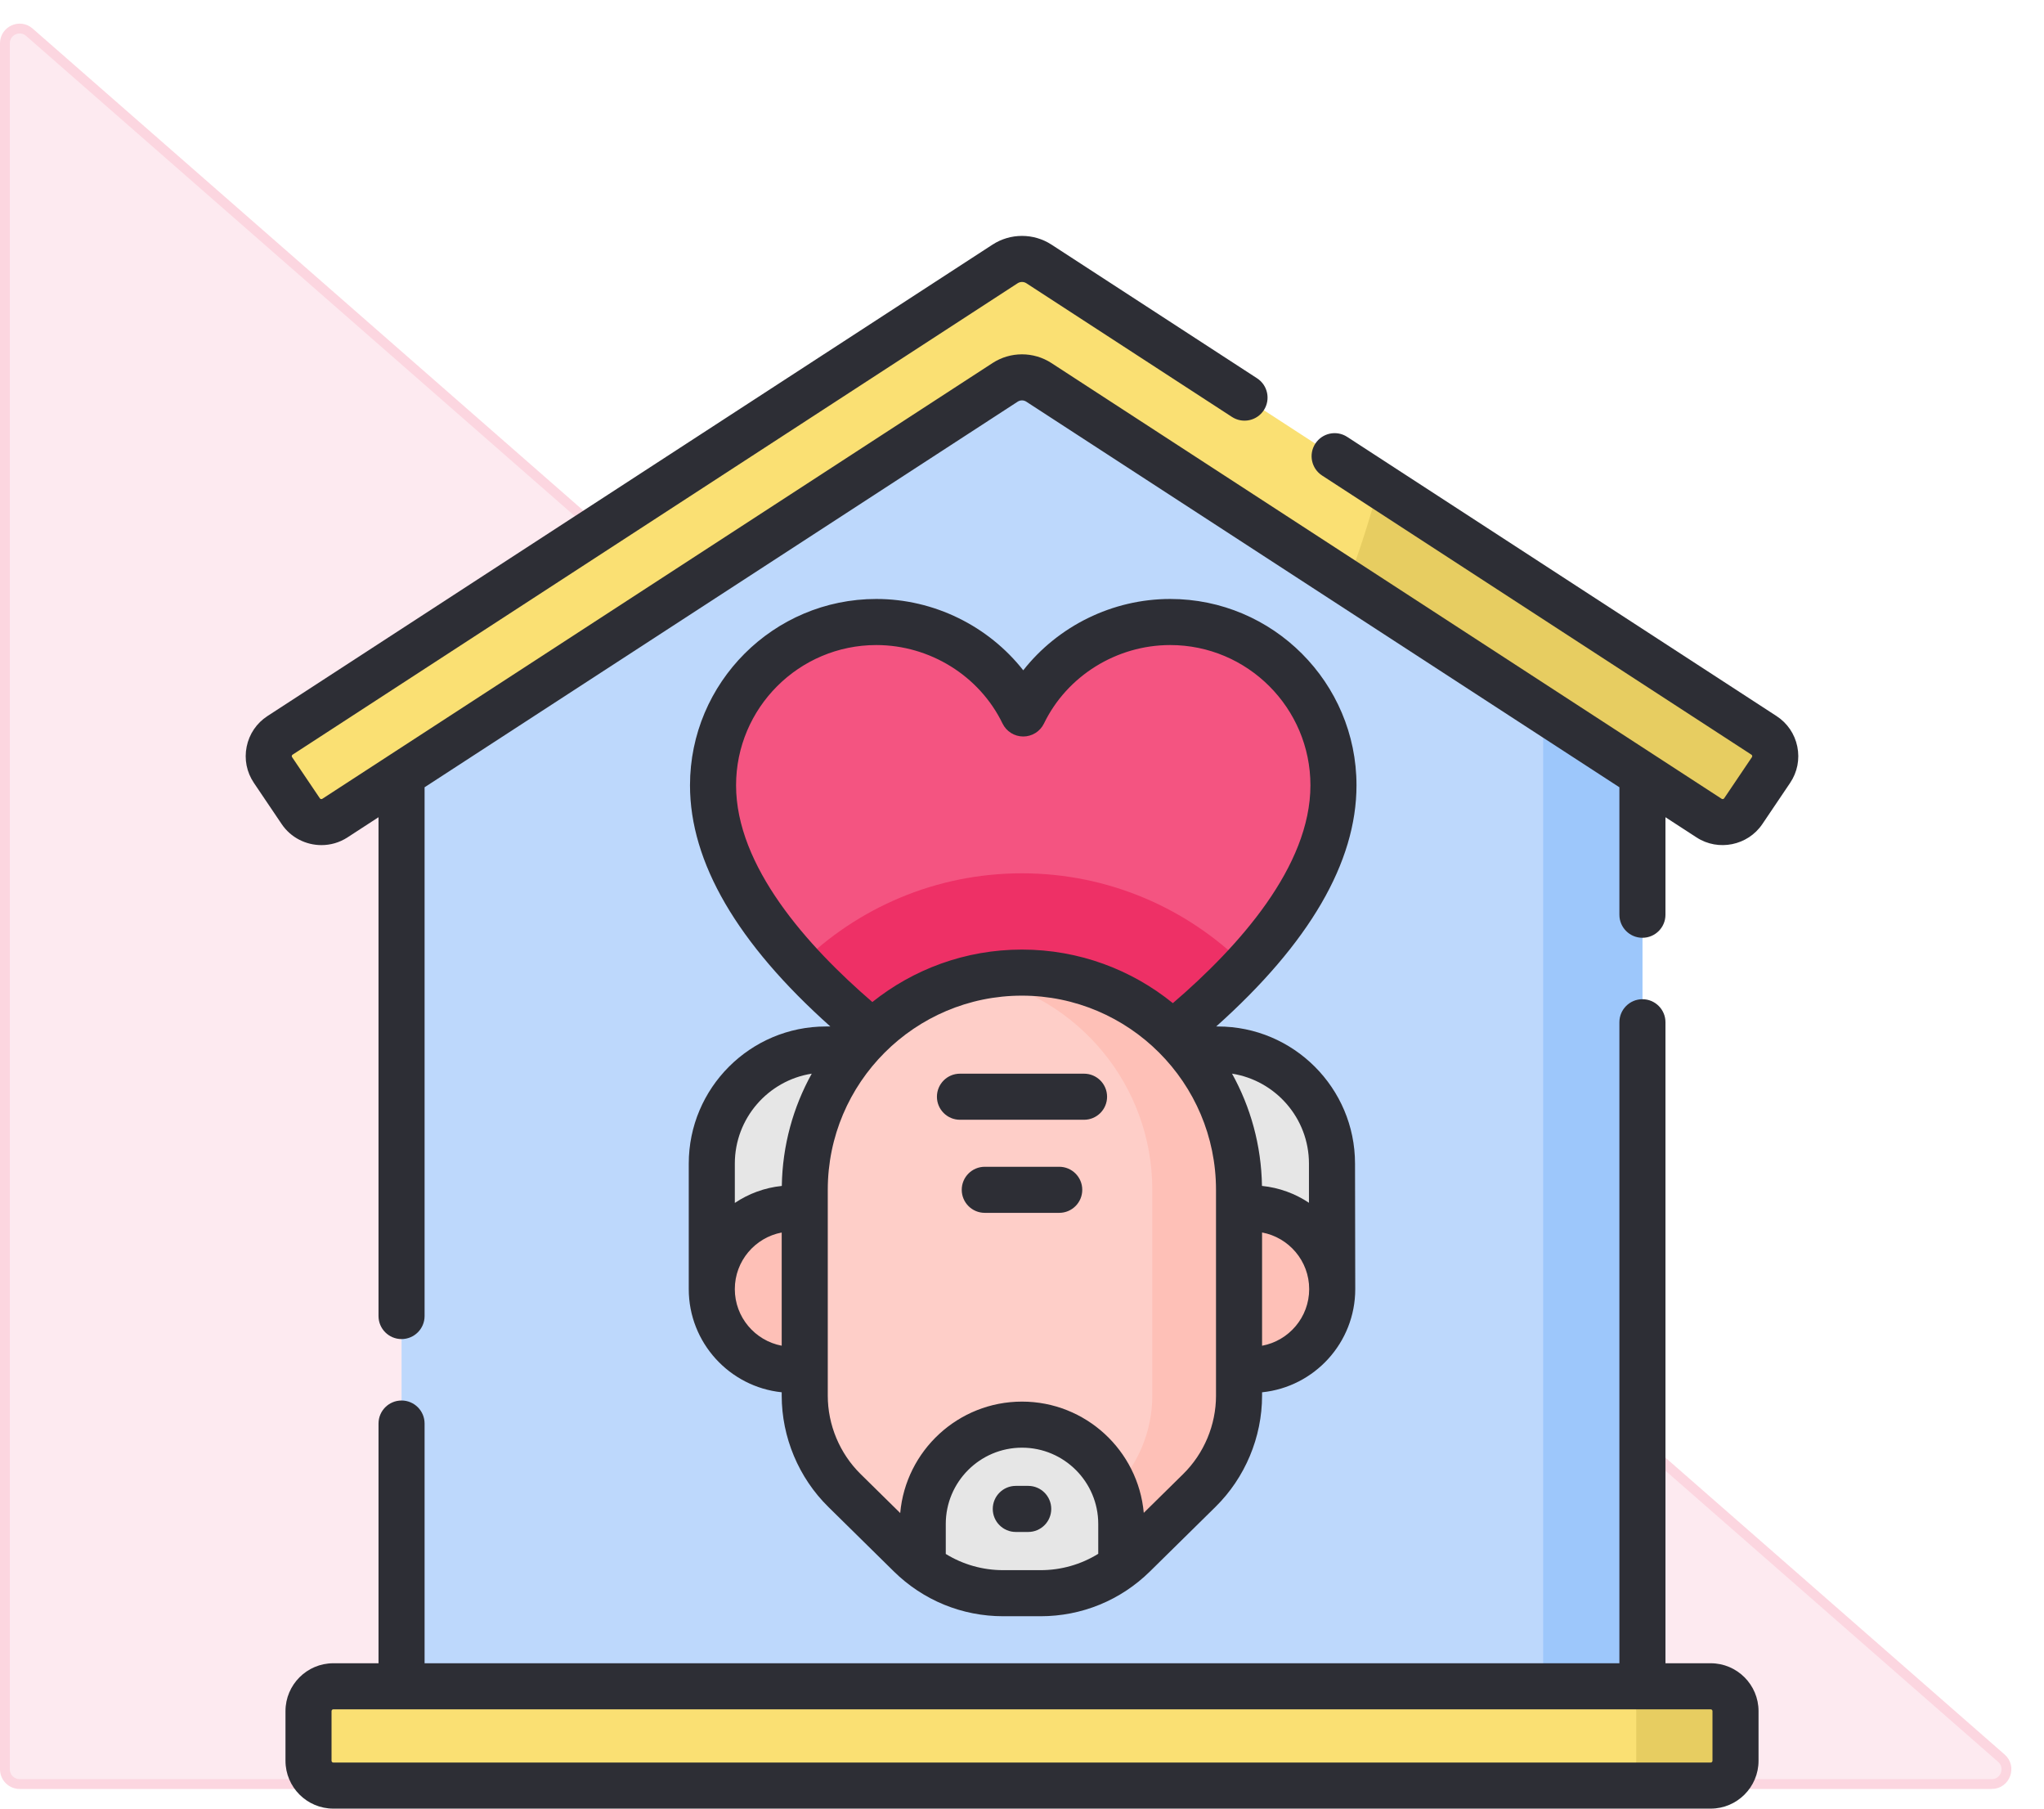 <?xml version="1.0" encoding="UTF-8"?>
<svg xmlns="http://www.w3.org/2000/svg" width="208" height="184" viewBox="0 0 208 184" fill="none">
  <path d="M2 181.5H202.677C204.062 181.5 204.707 179.783 203.665 178.871L2.988 3.279C2.018 2.43 0.5 3.119 0.5 4.408V180C0.5 180.828 1.172 181.5 2 181.5Z" fill="#FDEAF0" stroke="#FCD6E0"></path>
  <g clip-path="url(#clip0_303_43054)">
    <path d="M167.136 171.555V78.82L105.721 38.9C104.675 38.22 103.326 38.22 102.28 38.9L40.864 78.82V171.555H167.136Z" fill="#BDD8FC"></path>
    <path d="M157.034 72.254V171.554H167.136V78.82L157.034 72.254Z" fill="#9DC7FB"></path>
    <path d="M174.082 181.656H33.92C32.525 181.656 31.395 180.526 31.395 179.131V174.08C31.395 172.685 32.525 171.555 33.92 171.555H174.082C175.476 171.555 176.607 172.685 176.607 174.08V179.131C176.607 180.526 175.476 181.656 174.082 181.656Z" fill="#FAE073"></path>
    <path d="M174.081 171.554H163.979C165.374 171.554 166.505 172.685 166.505 174.08V179.13C166.505 180.525 165.374 181.656 163.979 181.656H174.081C175.476 181.656 176.607 180.525 176.607 179.13V174.08C176.607 172.685 175.476 171.554 174.081 171.554Z" fill="#E7CD61"></path>
    <path d="M102.28 26.852L28.497 74.811C27.313 75.58 26.99 77.17 27.78 78.34L30.605 82.528C31.376 83.67 32.92 83.984 34.075 83.233L102.279 38.901C103.325 38.221 104.674 38.221 105.72 38.901L173.924 83.233C175.079 83.984 176.623 83.67 177.394 82.528L180.219 78.34C181.008 77.17 180.685 75.58 179.502 74.811L105.721 26.852C104.675 26.172 103.326 26.172 102.28 26.852Z" fill="#FAE073"></path>
    <path d="M179.502 74.811L140.318 49.34C139.453 52.635 138.387 55.967 137.123 59.312L173.925 83.233C175.08 83.984 176.624 83.67 177.395 82.528L180.22 78.34C181.009 77.17 180.686 75.58 179.502 74.811Z" fill="#E7CD61"></path>
    <path d="M104.128 115.45C104.128 115.45 72.56 98.503 72.56 79.894C72.56 70.718 79.998 63.279 89.174 63.279C95.751 63.279 101.469 67.1 104.127 72.584C106.786 67.101 112.504 63.279 119.081 63.279C128.256 63.279 135.695 70.718 135.695 79.894C135.696 98.503 104.128 115.45 104.128 115.45Z" fill="#F45481"></path>
    <path d="M126.715 98.257C120.887 92.445 112.85 88.846 103.989 88.846C95.2 88.846 87.224 92.387 81.408 98.115C90.747 108.264 104.127 115.449 104.127 115.449C104.127 115.449 117.383 108.331 126.715 98.257Z" fill="#EE3066"></path>
    <path d="M72.433 131.147V118.381C72.433 111.97 77.63 106.772 84.041 106.772H89.017V131.147H72.433Z" fill="#E6E6E6"></path>
    <path d="M135.545 131.147V118.381C135.545 111.97 130.347 106.772 123.936 106.772H118.96V131.147H135.545Z" fill="#E6E6E6"></path>
    <path d="M80.64 139.355H81.903V122.94H80.64C76.107 122.94 72.433 126.615 72.433 131.148C72.433 135.681 76.107 139.355 80.64 139.355Z" fill="#FEC0B7"></path>
    <path d="M127.361 139.355H126.099V122.94H127.361C131.895 122.94 135.569 126.615 135.569 131.148C135.569 135.681 131.894 139.355 127.361 139.355Z" fill="#FEC0B7"></path>
    <path d="M81.892 121.046V141.988C81.892 145.612 83.346 149.085 85.929 151.628L92.599 158.195C95.13 160.687 98.539 162.084 102.091 162.084H105.888C109.44 162.084 112.849 160.687 115.38 158.195L122.05 151.628C124.633 149.085 126.087 145.612 126.087 141.988V121.046C126.087 108.842 116.194 98.948 103.99 98.948C91.785 98.948 81.892 108.842 81.892 121.046Z" fill="#FECEC8"></path>
    <path d="M103.989 98.948C102.477 98.948 101.001 99.101 99.575 99.39C109.664 101.435 117.259 110.353 117.259 121.046V141.988C117.259 145.612 115.804 149.085 113.222 151.628L106.552 158.195C104.627 160.091 102.193 161.35 99.575 161.846C100.399 162.002 101.241 162.084 102.091 162.084H105.888C109.44 162.084 112.849 160.687 115.38 158.195L122.05 151.628C124.633 149.085 126.087 145.612 126.087 141.988V121.046C126.087 108.842 116.193 98.948 103.989 98.948Z" fill="#FEC0B7"></path>
    <path d="M104 144.936C98.421 144.936 93.898 149.459 93.898 155.038V159.318C96.241 161.101 99.115 162.084 102.09 162.084H105.887C108.872 162.084 111.755 161.094 114.102 159.3V155.038C114.102 149.459 109.579 144.936 104 144.936Z" fill="#E6E6E6"></path>
    <path d="M174.082 169.211H169.48V103.999C169.48 102.705 168.43 101.655 167.136 101.655C165.842 101.655 164.792 102.705 164.792 103.999V169.211H43.206V144.824C43.206 143.53 42.157 142.481 40.863 142.481C39.568 142.481 38.519 143.53 38.519 144.824V169.211H33.92C31.235 169.211 29.051 171.395 29.051 174.08V179.131C29.051 181.816 31.235 184 33.92 184H174.082C176.767 184 178.951 181.816 178.951 179.131V174.08C178.951 171.395 176.767 169.211 174.082 169.211ZM174.264 179.131C174.264 179.231 174.182 179.312 174.082 179.312H33.92C33.82 179.312 33.738 179.231 33.738 179.131V174.08C33.738 173.98 33.82 173.898 33.92 173.898H174.082C174.182 173.898 174.264 173.98 174.264 174.08V179.131Z" fill="#2D2E35"></path>
    <path d="M182.897 75.956C182.634 74.666 181.881 73.561 180.779 72.846L137.091 44.446C136.006 43.74 134.554 44.048 133.849 45.133C133.143 46.218 133.451 47.67 134.536 48.376L178.226 76.777C178.241 76.787 178.289 76.818 178.304 76.892C178.319 76.967 178.287 77.014 178.278 77.028L175.453 81.216C175.396 81.3 175.285 81.322 175.201 81.268L106.998 36.937C105.176 35.751 102.822 35.752 101.001 36.936L32.799 81.267C32.715 81.322 32.606 81.301 32.549 81.216L29.722 77.026C29.712 77.011 29.681 76.966 29.696 76.892C29.711 76.817 29.759 76.786 29.774 76.776L103.553 28.818C103.825 28.642 104.176 28.642 104.445 28.816L125.367 42.417C126.452 43.122 127.904 42.814 128.61 41.729C129.315 40.643 129.007 39.192 127.922 38.486L106.997 24.884C105.177 23.705 102.824 23.705 101.001 24.886L27.218 72.847C26.114 73.565 25.363 74.672 25.101 75.963C24.84 77.253 25.103 78.563 25.838 79.65L28.661 83.834C29.594 85.222 31.141 85.977 32.714 85.977C33.622 85.977 34.54 85.724 35.352 85.198L38.518 83.14V133.887C38.518 135.181 39.568 136.23 40.862 136.23C42.156 136.23 43.206 135.181 43.206 133.887V80.093L103.557 40.866C103.825 40.691 104.172 40.691 104.442 40.867L164.792 80.093V93.062C164.792 94.356 165.841 95.405 167.136 95.405C168.43 95.405 169.479 94.356 169.479 93.062V83.14L172.648 85.199C174.862 86.636 177.863 86.025 179.338 83.838L182.164 79.649C182.899 78.558 183.159 77.246 182.897 75.956Z" fill="#2D2E35"></path>
    <path d="M70.089 118.381V131.148C70.089 136.597 74.241 141.094 79.547 141.643V141.988C79.547 146.212 81.274 150.334 84.284 153.298L90.954 159.866C93.942 162.808 97.897 164.428 102.09 164.428H105.887C110.08 164.428 114.035 162.808 117.024 159.866L123.694 153.298C126.704 150.334 128.43 146.212 128.43 141.988V141.645C133.748 141.107 137.912 136.605 137.912 131.148C137.912 130.922 137.889 118.381 137.889 118.381C137.889 110.688 131.63 104.429 123.936 104.429H123.759C133.237 95.965 138.039 87.723 138.039 79.894C138.039 69.44 129.534 60.936 119.081 60.936C113.197 60.936 107.669 63.693 104.127 68.193C100.584 63.693 95.057 60.936 89.173 60.936C78.72 60.936 70.215 69.44 70.215 79.894C70.215 87.724 75.018 95.966 84.497 104.429H84.042C76.348 104.429 70.089 110.688 70.089 118.381ZM82.604 109.229C80.719 112.625 79.624 116.515 79.558 120.651C77.801 120.831 76.172 121.444 74.777 122.38V118.381C74.776 113.762 78.175 109.921 82.604 109.229ZM74.776 131.148C74.776 128.288 76.835 125.904 79.547 125.39V136.906C76.835 136.392 74.776 134.007 74.776 131.148ZM102.09 159.74C99.995 159.74 97.986 159.164 96.243 158.091V155.038C96.243 150.76 99.723 147.279 104.001 147.279C108.279 147.279 111.759 150.76 111.759 155.038V158.076C110.01 159.158 107.992 159.74 105.888 159.74L102.09 159.74ZM123.743 141.988C123.743 144.964 122.526 147.869 120.405 149.958L116.392 153.909C115.819 147.574 110.482 142.592 104 142.592C97.511 142.592 92.169 147.585 91.607 153.93L87.572 149.958C85.451 147.87 84.235 144.965 84.235 141.988V121.046C84.235 110.154 93.096 101.292 103.989 101.292C114.881 101.292 123.742 110.154 123.742 121.046V141.988H123.743ZM128.43 136.909V125.386C131.154 125.891 133.224 128.28 133.224 131.148C133.224 134.015 131.154 136.404 128.43 136.909ZM133.201 118.381V122.365C131.805 121.434 130.176 120.825 128.42 120.649C128.354 116.514 127.258 112.624 125.374 109.228C129.803 109.922 133.201 113.762 133.201 118.381ZM74.903 79.894C74.903 72.025 81.305 65.624 89.173 65.624C94.626 65.624 99.668 68.757 102.018 73.605C102.41 74.413 103.229 74.927 104.127 74.927C105.025 74.927 105.844 74.413 106.236 73.605C108.586 68.756 113.628 65.624 119.081 65.624C126.949 65.624 133.351 72.025 133.351 79.894C133.351 88.15 126.062 96.3 119.352 102.055C115.151 98.65 109.805 96.605 103.989 96.605C98.239 96.605 92.95 98.605 88.771 101.941C82.123 96.218 74.903 88.11 74.903 79.894Z" fill="#2D2E35"></path>
    <path d="M104.632 151.166H103.369C102.075 151.166 101.025 152.215 101.025 153.51C101.025 154.804 102.075 155.854 103.369 155.854H104.632C105.926 155.854 106.976 154.804 106.976 153.51C106.976 152.215 105.926 151.166 104.632 151.166Z" fill="#2D2E35"></path>
    <path d="M110.314 109.231H97.686C96.392 109.231 95.343 110.281 95.343 111.575C95.343 112.87 96.392 113.919 97.686 113.919H110.314C111.608 113.919 112.657 112.87 112.657 111.575C112.657 110.281 111.608 109.231 110.314 109.231Z" fill="#2D2E35"></path>
    <path d="M107.788 118.702H100.212C98.918 118.702 97.868 119.751 97.868 121.045C97.868 122.34 98.918 123.389 100.212 123.389H107.788C109.083 123.389 110.132 122.34 110.132 121.045C110.132 119.751 109.083 118.702 107.788 118.702Z" fill="#2D2E35"></path>
  </g>
  <defs>
    <clipPath id="clip0_303_43054">
      <rect width="160" height="160" fill="white" transform="translate(24 24)"></rect>
    </clipPath>
  </defs>
</svg>
